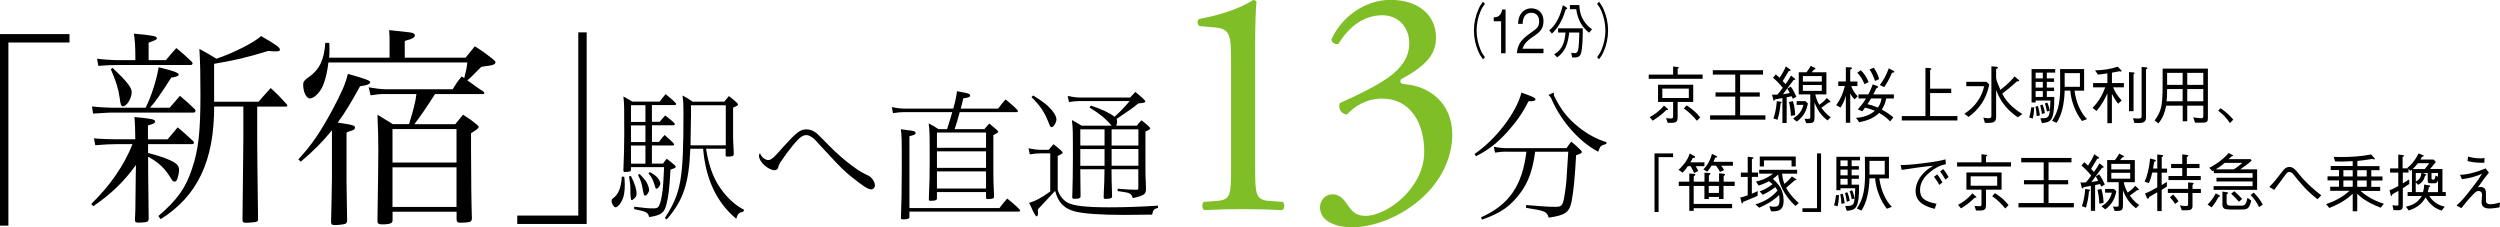 <?xml version="1.0" encoding="utf-8"?>
<!-- Generator: Adobe Illustrator 26.5.0, SVG Export Plug-In . SVG Version: 6.00 Build 0)  -->
<svg version="1.1" id="_レイヤー_2" xmlns="http://www.w3.org/2000/svg" xmlns:xlink="http://www.w3.org/1999/xlink" x="0px"
	 y="0px" width="375.29px" height="34.12px" viewBox="0 0 375.29 34.12" enable-background="new 0 0 375.29 34.12"
	 xml:space="preserve">
<g id="_1">
	<g>
		<g>
			<path d="M0,5.12h10.43v1.26H1.26v27.49H0V5.12z"/>
			<path d="M20.31,20.92c-0.03-1.64-0.03-2.24-0.13-3.35c2.5,0.22,3.1,0.35,3.1,0.66c0,0.25-0.19,0.35-1.07,0.6v2.09h2.94
				c0.7-0.85,0.82-0.98,1.52-1.8c1.07,0.88,1.23,1.04,2.31,2.05c0.09,0.13,0.13,0.19,0.13,0.25c0,0.13-0.13,0.22-0.28,0.22h-6.6
				v1.33c1.3,0.32,2.56,0.73,3.35,1.11c0.98,0.44,1.3,0.82,1.3,1.45c0,0.19-0.03,0.54-0.13,0.85c-0.13,0.63-0.28,0.88-0.57,0.88
				c-0.19,0-0.25-0.06-0.57-0.57c-0.89-1.45-1.83-2.34-3.38-3.16c0,1.74,0.03,3.79,0.09,9.32c-0.03,0.35-0.13,0.44-0.51,0.51
				c-0.22,0.03-0.79,0.06-1.04,0.06c-0.38,0-0.51-0.09-0.51-0.38l0.06-1.61l0.06-5.21l0.03-1.45c-1.77,2.46-3.76,4.39-6.42,6.19
				l-0.29-0.35c2.81-2.72,4.93-5.78,6.19-8.97h-2.37c-0.85,0-1.61,0.03-3.22,0.16l-0.19-1.04l0.63,0.06l1.23,0.06l1.52,0.03h2.81
				L20.31,20.92z M25.46,16.18c0.76-0.85,0.85-0.98,1.55-1.8c1.11,0.95,1.26,1.07,2.28,2.05c0.03,0.09,0.06,0.16,0.06,0.22
				c0,0.13-0.13,0.25-0.25,0.25H16.81c-0.25,0-0.92,0.03-1.8,0.09l-1.04,0.06l-0.16-1.07c1.17,0.13,2.37,0.19,3.03,0.19h5.02
				c0.82-1.61,1.61-4.04,1.96-6.07c2.28,0.54,3,0.82,3,1.11c0,0.19-0.29,0.32-1.11,0.44c-1.55,2.43-2.5,3.79-3.19,4.52h2.94V16.18z
				 M24.89,9.04c0.73-0.88,0.85-1.01,1.58-1.83c1.07,0.88,1.23,1.04,2.31,2.05c0.09,0.1,0.13,0.19,0.13,0.25
				c0,0.13-0.13,0.25-0.28,0.25H17.79c-1.17,0-1.77,0.03-3.03,0.13l-0.19-1.08c0.92,0.13,2.4,0.22,3.22,0.22h2.53V8.65
				c0-1.52-0.06-2.62-0.22-3.6c2.75,0.25,3.44,0.38,3.44,0.66c0,0.22-0.09,0.28-1.23,0.7v2.62h2.59L24.89,9.04z M16.89,10.18
				c2.15,2.02,2.88,2.97,2.88,3.63c0,0.95-0.73,2.15-1.33,2.15c-0.25,0-0.35-0.25-0.47-1.23c-0.19-1.39-0.54-2.5-1.33-4.33
				C16.64,10.4,16.89,10.18,16.89,10.18z M32.15,15.99c0,8.18-2.5,13.43-8.03,16.91l-0.35-0.47c2.81-2.4,4.11-4.2,5.06-7.11
				c0.98-2.88,1.26-5.56,1.26-11.22c0-2.65-0.03-4.64-0.16-6.76c1.26,0.69,1.45,0.79,2.56,1.48c2.59-0.88,5.78-2.5,6.7-3.41
				c2.31,1.33,2.84,1.71,2.84,2.08c0,0.13-0.22,0.22-0.51,0.22h-0.41l-0.85-0.06c-3.19,0.98-5.09,1.42-8.12,1.93v5.69h6.67
				c0.6-0.7,1.2-1.36,1.83-2.05c1.11,1.01,1.26,1.2,2.4,2.43c0.06,0.09,0.09,0.13,0.09,0.19c0,0.09-0.06,0.16-0.19,0.16h-4.33v4.93
				c0,1.11,0.03,5.12,0.13,12.04c-0.03,0.28-0.13,0.35-0.79,0.41c-0.25,0.03-0.85,0.06-1.04,0.06c-0.35,0-0.44-0.06-0.51-0.32
				c0.09-7.87,0.13-11.95,0.13-12.2v-4.93h-4.39H32.15z"/>
			<path d="M49.85,19.53c-1.45,1.8-2.91,3.25-4.71,4.74l-0.35-0.35c1.96-2.12,3.22-3.95,5.06-7.33c1.52-2.84,2.05-4.14,2.37-5.5
				c2.72,0.76,3.35,1.01,3.35,1.26c0,0.19-0.32,0.38-0.79,0.47l-0.73,0.13c-1.36,2.47-2.28,4.01-3.35,5.44
				c0.51,0.09,0.66,0.13,0.95,0.16c1.42,0.22,1.64,0.32,1.64,0.63c0,0.22-0.16,0.35-0.76,0.51c-0.22,0.06-0.38,0.13-0.51,0.22v7.43
				c0.03,1.52,0.03,2.81,0.06,3.92l0.03,1.86c-0.03,0.35-0.13,0.47-0.51,0.54c-0.32,0.06-0.88,0.13-1.33,0.13
				c-0.41,0-0.54-0.09-0.57-0.41v-0.09c0.03-1.52,0.13-5.44,0.13-6.73v-7.02L49.85,19.53z M58.48,8.66V6.45c0-0.76,0-1.07-0.06-1.93
				c0.86,0.087,1.913,0.203,3.16,0.35c0.44,0.06,0.7,0.22,0.7,0.44c0,0.25-0.25,0.44-0.73,0.6c-0.28,0.06-0.54,0.16-0.79,0.25v2.5
				h9.13c0.6-0.76,0.7-0.88,1.39-1.71c1.3,0.82,1.49,0.98,2.72,1.93c0.25,0.22,0.38,0.35,0.38,0.47c0,0.25-0.35,0.44-0.88,0.5
				c-0.51,0.06-0.92,0.13-1.26,0.19l-0.76,0.76c-0.95,0.98-1.01,1.01-1.33,1.26l0.73,0.51c0.54,0.41,1.07,0.79,1.64,1.14
				c0.13,0.09,0.19,0.19,0.19,0.28c0,0.06-0.09,0.13-0.19,0.13h-7.21c-1.49,2.31-2.02,3.07-3.1,4.52h6.13l1.17-1.42
				c0.95,0.6,1.11,0.7,1.99,1.42c0.25,0.19,0.35,0.32,0.35,0.44c0,0.16-0.22,0.35-1.14,0.92v2.43c0,3.63,0.06,8.72,0.13,10.37
				c-0.03,0.35-0.13,0.47-0.44,0.54c-0.29,0.06-0.79,0.09-1.26,0.09c-0.44,0-0.57-0.09-0.6-0.5v-1.14h-9.61v1.26
				c0,0.44-0.28,0.57-1.2,0.63h-0.44c-0.44,0-0.63-0.13-0.63-0.47c0.09-6.32,0.13-8.75,0.13-10.62c0-1.99-0.03-2.65-0.13-5.37
				l2.31,1.42h2.43c0.66-2.15,0.98-3.38,1.11-4.52h-4.8c-0.6,0-1.07,0.03-2.08,0.19l-0.29-1.2c0.92,0.16,1.9,0.29,2.53,0.29h10.08
				c0.57-0.92,0.66-1.08,1.36-1.93l0.38,0.25c0.35-1.36,0.35-1.45,0.47-2.34H49.3c-0.16,1.36-0.38,2.28-0.73,3.25
				c-0.41,1.14-1.39,2.15-2.05,2.15c-0.54,0-1.01-0.98-1.01-2.08c0-0.44,0.22-0.7,0.82-1.11c1.61-1.11,2.34-2.62,2.5-5.15h0.6
				c0.03,0.54,0.03,0.79,0.03,1.11c0,0.38,0,0.6-0.06,1.11h9.1L58.48,8.66z M68.53,19.37h-9.61v5.03h9.61V19.37z M58.92,25.12v5.94
				h9.61v-5.94H58.92z"/>
			<path d="M88.08,33.62H77.65v-1.26h9.16V4.86h1.26v28.76H88.08z"/>
			<path d="M93.71,26.53c0.06,0.53,0.08,0.78,0.08,1.18c0,1.01-0.11,1.73-0.36,2.27c-0.25,0.61-0.74,1.14-1.03,1.14
				c-0.25,0-0.59-0.55-0.59-0.93c0-0.21,0.06-0.34,0.29-0.48c0.76-0.57,1.16-1.62,1.24-3.2l0.36,0.02H93.71z M99.52,24.57
				c0.25-0.36,0.36-0.5,0.57-0.74c0.36,0.27,0.63,0.48,1.07,0.86c0.25,0.23,0.27,0.25,0.27,0.36s-0.11,0.19-0.44,0.29
				c-0.13,0.04-0.23,0.08-0.34,0.13c-0.17,2.97-0.29,3.94-0.61,5.22s-0.8,1.62-2.59,1.9c-0.19-0.72-0.38-0.82-2.25-1.2v-0.36
				c1.62,0.21,2.17,0.25,2.95,0.25c0.44,0,0.65-0.11,0.78-0.38c0.25-0.51,0.42-1.35,0.55-2.42c0.08-0.86,0.11-1.12,0.21-3.39h-4.97
				v0.38c0,0.15-0.06,0.23-0.17,0.27c-0.15,0.04-0.53,0.08-0.76,0.08c-0.15,0-0.21-0.08-0.21-0.25c0-0.11,0-0.27,0.02-0.59
				c0.06-1.52,0.11-3.05,0.11-4.93c0-4.27,0-4.36-0.13-5.56c0.44,0.23,0.8,0.42,1.33,0.76h4.13c0.17-0.25,0.38-0.55,0.88-1.12
				c1.12,0.91,1.58,1.35,1.58,1.47c0,0.08-0.08,0.17-0.19,0.17h-3.45v2.51h1.18c0.29-0.38,0.53-0.65,0.82-0.95l0.74,0.59l0.34,0.29
				c0.27,0.23,0.36,0.34,0.36,0.42c0,0.11-0.08,0.17-0.19,0.17h-3.24v2.51h1.05c0.17-0.25,0.57-0.74,0.84-1.05
				c1.14,0.99,1.43,1.28,1.43,1.41c0,0.11-0.08,0.17-0.19,0.17h-3.14v2.72h1.66L99.52,24.57z M94.72,26.42
				c0.59,1.2,0.84,2,0.84,2.67c0,0.27-0.11,0.51-0.38,0.74c-0.15,0.13-0.27,0.21-0.36,0.21c-0.127,0-0.19-0.513-0.19-1.54v-0.25
				c0-0.44-0.08-1.07-0.21-1.77l0.29-0.06H94.72z M96.89,15.79h-2.17v2.51h2.17C96.89,18.3,96.89,15.79,96.89,15.79z M96.89,18.82
				h-2.17v2.51h2.17V18.82z M94.72,24.57h2.17v-2.72h-2.17V24.57z M96.03,26.13c0.38,0.4,0.76,0.82,0.91,1.03
				c0.27,0.4,0.5,1.01,0.5,1.35s-0.36,0.86-0.59,0.86c-0.15,0-0.23-0.15-0.34-0.82c-0.17-0.99-0.27-1.35-0.74-2.3l0.25-0.13
				L96.03,26.13z M97.57,25.84c0.42,0.23,0.74,0.44,0.97,0.67c0.32,0.29,0.59,0.78,0.59,1.05s-0.34,0.76-0.55,0.76
				c-0.13,0-0.17-0.04-0.27-0.4c-0.29-0.95-0.5-1.37-0.97-1.9l0.23-0.19V25.84z M105.99,22.34c0.4,2.42,0.95,3.96,1.83,5.43
				c1.07,1.68,2.46,3.03,3.9,3.73l-0.15,0.27c-0.7,0.19-0.8,0.29-1.05,1.07c-2.93-2.44-4.59-5.94-4.97-10.51h-1.92
				c-0.21,5.2-1.03,7.71-3.54,10.61l-0.29-0.21c2.44-3.75,2.8-5.77,2.8-15.79c0-1.29-0.02-1.71-0.15-2.61
				c0.53,0.27,1.12,0.63,1.52,0.93h4.76c0.44-0.55,0.55-0.67,0.69-0.84c0.97,0.76,1.37,1.12,1.37,1.26c0,0.13-0.06,0.17-0.74,0.48
				v4.19c0,0.67,0.02,1.2,0.08,2.13c0.02,0.38,0.02,0.57,0.02,0.65c0,0.29-0.21,0.38-0.99,0.38c-0.17,0-0.23-0.08-0.23-0.27v-0.91
				h-2.95L105.99,22.34z M103.72,17.71c0,0.65-0.02,2.08-0.06,4.11h5.29V15.8h-5.22v1.92L103.72,17.71z"/>
			<path d="M117.04,24.58c-0.13,0.19-0.19,0.34-0.21,0.51c-0.04,0.27-0.27,0.46-0.55,0.46c-0.95,0-2.34-1.26-2.34-2.13
				c0-0.21,0.02-0.27,0.15-0.44c0.17,0.57,0.76,1.05,1.26,1.05c0.25,0,0.53-0.17,0.97-0.59c0.23-0.23,0.27-0.27,1.28-1.41
				c1.98-2.19,2.53-2.61,3.47-2.61c0.4,0,0.84,0.13,1.22,0.38c0.36,0.23,0.42,0.29,1.47,1.35c2.15,2.29,4.76,4.38,6.21,5.03
				c0.44,0.19,0.57,0.27,0.74,0.42c0.38,0.34,0.63,0.84,0.63,1.22c0,0.34-0.25,0.61-0.55,0.61c-0.27,0-0.59-0.15-1.05-0.44
				c-0.69-0.46-2.13-1.58-2.74-2.13c-0.91-0.84-1.79-1.75-3.81-3.96c-0.8-0.88-0.91-1.01-1.2-1.22c-0.36-0.27-0.65-0.4-0.95-0.4
				c-0.55,0-1.05,0.38-1.96,1.47c-0.82,1.01-1.14,1.45-1.9,2.57l-0.08,0.1l-0.08,0.15L117.04,24.58z"/>
			<path d="M147.79,19.37c0.23-0.27,0.44-0.53,0.72-0.82c1.2,0.97,1.33,1.1,1.33,1.24c0,0.08-0.1,0.17-0.4,0.32
				c-0.11,0.06-0.21,0.13-0.32,0.17v5.73c0,0.97,0.02,1.54,0.08,2.82c0.02,0.44,0.02,0.59,0.02,0.67c0,0.29-0.19,0.38-0.99,0.38
				c-0.15,0-0.21-0.06-0.21-0.27v-0.78h-7.37v0.93c0,0.29-0.21,0.38-0.99,0.38c-0.17,0-0.23-0.06-0.23-0.27c0-0.08,0-0.25,0.02-0.57
				c0.08-1.68,0.11-3.03,0.11-4.99c0-4.4,0-4.51-0.15-5.79c0.55,0.29,0.86,0.46,1.47,0.86h1.29c0.23-0.69,0.67-2.13,0.78-2.55h-7.22
				c-0.44,0-0.99,0.04-1.68,0.15l-0.17-0.91c0.69,0.15,1.33,0.23,1.85,0.23h7.37c0.34-1.18,0.53-2.15,0.55-2.61
				c0.8,0.13,1.56,0.29,1.79,0.4c0.15,0.06,0.19,0.11,0.19,0.21c0,0.27-0.15,0.34-1.03,0.46c-0.11,0.48-0.23,1.07-0.38,1.54h5.62
				c0.29-0.42,0.74-0.97,1.12-1.37c1.09,0.88,1.85,1.6,1.85,1.73c0,0.08-0.08,0.17-0.19,0.17h-8.55c-0.34,1.22-0.48,1.75-0.76,2.55
				h4.49L147.79,19.37z M136.52,32.53c0,0.32-0.23,0.4-1.03,0.4c-0.19,0-0.25-0.08-0.25-0.29V32.6c0-0.08,0-0.25,0.02-0.46
				c0.06-1.43,0.11-3.81,0.11-6.51c0-5.16,0-5.22-0.15-6.23c0.32,0.04,0.63,0.08,0.99,0.13c0.95,0.11,1.24,0.19,1.24,0.42
				s-0.13,0.29-0.93,0.5v10.78h13.52c0.25-0.36,0.72-0.93,1.16-1.43c1.16,0.93,1.94,1.66,1.94,1.81c0,0.08-0.08,0.15-0.17,0.15
				h-16.45v0.78L136.52,32.53z M148.02,22.19v-2.3h-7.37v2.3H148.02z M148.02,25.2v-2.48h-7.37v2.48H148.02z M148.02,28.3v-2.57
				h-7.37v2.57H148.02z"/>
			<path d="M158.29,28.75l-0.11,0.13c-1.43,1.52-1.47,1.56-2.38,2.55c0.02,0.29,0.02,0.42,0.02,0.55c0,0.32-0.08,0.5-0.21,0.5
				c-0.11,0-0.38-0.42-0.67-1.07c-0.08-0.21-0.19-0.42-0.29-0.63c-0.11-0.21-0.06-0.11-0.17-0.32c1.07-0.34,1.62-0.63,3.18-1.71
				v-5.73h-1.41c-0.48,0-0.99,0.04-1.66,0.15l-0.19-0.91c0.72,0.15,1.3,0.23,1.85,0.23h1.18c0.23-0.29,0.5-0.61,0.72-0.84
				c0.97,0.76,1.37,1.12,1.37,1.26c0,0.08-0.11,0.19-0.42,0.34l-0.32,0.17v5.08c0.25,0.82,0.78,1.52,1.45,1.9
				c0.91,0.5,2.74,0.72,6.25,0.72c2.42,0,4.72-0.08,7.35-0.25v0.34c-0.61,0.15-0.7,0.25-0.88,1.01c-2.74,0.04-3.33,0.04-4.25,0.04
				c-3.5,0-6.11-0.19-7.37-0.53c-1.6-0.42-2.51-1.37-2.93-3.07l-0.1,0.11L158.29,28.75z M155.09,14.33c0.99,0.61,1.66,1.1,2.15,1.52
				c0.84,0.78,1.35,1.56,1.35,2.08c0,0.46-0.44,1.16-0.72,1.16c-0.08,0-0.17-0.04-0.23-0.13c-0.027-0.04-0.11-0.243-0.25-0.61
				c-0.61-1.54-1.26-2.51-2.55-3.77L155.09,14.33z M162.17,25.41v0.29c0,1.05,0.02,2.59,0.04,3.66v0.08c0,0.32-0.19,0.4-0.93,0.4
				c-0.25,0-0.32-0.06-0.32-0.25v-0.06c0-0.08,0-0.27,0.02-0.53c0.04-1.16,0.08-3.2,0.08-5.1c0-4.49,0-4.61-0.15-5.88
				c0.48,0.25,1.03,0.57,1.45,0.84h4.51c-0.88-1.05-1.77-1.77-3.31-2.72l0.19-0.29c1.62,0.53,2.88,1.12,3.56,1.68
				c0.63-0.55,1.54-1.47,2.27-2.36h-7.45c-0.48,0-0.99,0.04-1.66,0.15l-0.19-0.91c0.72,0.15,1.31,0.23,1.85,0.23h7.52
				c0.38-0.42,0.55-0.61,0.78-0.84c0.99,0.8,1.5,1.28,1.5,1.41c0,0.19-0.15,0.23-1.07,0.32c-0.84,0.7-0.86,0.72-3.24,2.32
				c0.06,0.15,0.08,0.23,0.08,0.38c0,0.19-0.04,0.42-0.13,0.63h3.09c0.23-0.32,0.46-0.57,0.7-0.8c0.86,0.67,1.31,1.07,1.31,1.22
				c0,0.08-0.11,0.17-0.4,0.32l-0.32,0.15v5.54c0,0.84,0,1.24,0.06,2.17c0.02,0.51,0.02,0.74,0.02,0.93c0,0.76-0.29,0.97-1.98,1.35
				c-0.21-0.67-0.4-0.8-1.66-0.97l-0.61-0.08v-0.36c1.39,0.11,2.06,0.15,2.72,0.15c0.34,0,0.38-0.02,0.38-0.23v-2.84h-4.02v0.29
				c0,0.8,0.02,2.02,0.08,3.66v0.13c0,0.27-0.23,0.36-1.03,0.36c-0.17,0-0.23-0.06-0.23-0.25c0-0.17,0-0.36,0.02-0.74
				c0.06-1.07,0.1-2.15,0.1-3.16v-0.29h-3.64L162.17,25.41z M165.81,19.41h-3.64v2.44h3.64V19.41z M165.81,22.38h-3.64v2.51h3.64
				V22.38z M170.89,21.85v-2.44h-4.02v2.44H170.89z M170.89,24.88v-2.51h-4.02v2.51H170.89z"/>
			<path fill="#7FBE26" d="M184.79,8.73c0-3.33-0.15-4.41-2.35-4.61l-2.35-0.2c-0.39-0.2-0.44-0.88-0.05-1.08
				c4.12-0.74,6.81-2.01,8.09-2.84c0.2,0,0.39,0.1,0.49,0.25c-0.1,0.88-0.2,3.33-0.2,6.13V25.4c0,3.78,0.1,4.61,2.11,4.76l2.06,0.15
				c0.29,0.29,0.25,1.08-0.1,1.23c-1.91-0.1-4.12-0.15-5.83-0.15s-3.97,0.05-5.88,0.15c-0.34-0.15-0.39-0.93-0.1-1.23l2.01-0.15
				c2.06-0.15,2.11-0.98,2.11-4.76V8.73H184.79z"/>
			<path fill="#7FBE26" d="M198.16,31.08c0-0.98,0.74-1.91,1.91-1.91s1.81,0.98,2.35,1.76c0.64,0.93,1.23,1.47,2.6,1.47
				c3.19,0,8.78-4.17,8.78-9.61c0-4.31-2.06-7.99-6.32-7.99c-2.4,0-4.17,1.18-5.29,2.4c-0.78-0.1-1.37-0.78-1.08-1.72
				c1.86-0.83,5.88-2.65,7.84-4.26c1.08-0.88,2.6-2.35,2.6-4.71c0-2.6-1.81-4.22-4.02-4.22c-2.89,0-5.1,1.81-6.62,4.31
				c-0.49,0.1-1.03-0.2-1.03-0.69c1.52-3.43,5.1-5.93,8.87-5.93c4.02,0,6.81,2.16,6.81,5.64c0,2.01-0.78,3.92-5.25,6.28
				c-0.25,0.49,0,0.69,0.59,0.74c3.73,0.29,7.11,2.89,7.11,7.55c0,3.53-1.72,7.06-4.76,9.71c-3.63,3.19-7.84,4.22-10.25,4.22
				c-2.21,0-4.85-0.74-4.85-3.04L198.16,31.08z"/>
			<path d="M221.34,23.12c3.2-2.17,6.3-6.21,7.05-9.22c0.32,0.13,0.65,0.25,0.99,0.36c0.74,0.27,1.12,0.48,1.12,0.61
				c0,0.11-0.08,0.21-0.21,0.27c-0.13,0.04-0.25,0.06-0.84,0.06c-0.86,1.73-1.75,3.01-3.22,4.65c-1.54,1.68-2.74,2.61-4.65,3.6
				l-0.23-0.34L221.34,23.12z M226.14,22.76c-0.48,0-1.05,0.04-1.71,0.15l-0.19-0.88c0.76,0.15,1.37,0.21,1.89,0.21h9.03
				c0.25-0.38,0.46-0.65,0.72-0.97c0.55,0.46,0.8,0.65,1.26,1.12c0.29,0.29,0.32,0.32,0.32,0.44s-0.13,0.21-0.48,0.34l-0.38,0.13
				c-0.21,3.71-0.38,5.29-0.67,6.89c-0.32,1.68-0.95,2.13-3.45,2.48c-0.25-0.91-0.55-1.03-3.39-1.47v-0.42
				c2.8,0.23,3.43,0.27,4.44,0.27s1.12-0.25,1.41-2.25c0.17-1.09,0.21-1.43,0.48-6.02h-4.97c-0.36,2.7-0.97,4.44-2.13,6.06
				c-1.52,2.08-2.99,3.14-5.85,4.13l-0.15-0.34c4.23-1.89,6.19-4.76,6.82-9.85h-3.01L226.14,22.76z M233.24,13.89
				c0.02,0.34,0.04,0.51,0.11,0.61c1.03,2.04,1.92,3.18,3.56,4.53c1.35,1.1,2.8,1.87,4.27,2.32l-0.08,0.27
				c-0.8,0.21-0.91,0.32-1.18,1.16c-2.82-1.45-5.66-4.67-7.05-8c-0.08-0.17-0.15-0.27-0.42-0.53l0.8-0.36L233.24,13.89z"/>
		</g>
		<g>
			<path d="M247.5,11.84V11.2h3.66V9.98l0.73,0.09c0.07,0.02,0.15,0.06,0.15,0.1c0,0.06-0.07,0.08-0.2,0.14v0.88h3.75v0.64h-8.09
				V11.84z M250.31,16.5c-0.06,0-0.12,0-0.16,0c-0.58,0.59-1.18,1.08-2.06,1.61l-0.44-0.53c0.65-0.36,1.42-0.85,2.14-1.73l0.51,0.44
				c0.09,0.08,0.1,0.12,0.1,0.15c0,0.08-0.07,0.08-0.1,0.08L250.31,16.5z M251.84,15.3v2.25c0,0.9-0.28,0.9-1.49,0.89l-0.24-0.7
				c0.11,0,0.62,0.05,0.72,0.05c0.21,0,0.33-0.05,0.33-0.27V15.3h-2.26v-2.58h5.28v2.58C254.18,15.3,251.84,15.3,251.84,15.3z
				 M253.52,13.3h-3.98v1.41h3.98V13.3z M254.74,18.13c-0.53-0.63-1.18-1.31-1.97-1.85l0.41-0.46c0.92,0.58,1.5,1.11,2.05,1.8
				L254.74,18.13z"/>
			<path d="M256.71,17.96v-0.65h3.78V14.5h-2.96v-0.63h2.96V11.2h-3.37v-0.66h7.54v0.66h-3.44v2.67h2.95v0.63h-2.95v2.81h3.8v0.65
				H256.71z"/>
			<path d="M266.59,11.18c0.19,0.15,0.29,0.24,0.56,0.5c0.35-0.55,0.69-1.1,0.93-1.71l0.65,0.45c0.08,0.06,0.08,0.1,0.08,0.13
				c0,0.07-0.07,0.09-0.29,0.11c-0.43,0.69-0.74,1.21-0.91,1.51c0.03,0.03,0.29,0.31,0.43,0.46c0.33-0.45,0.58-0.84,0.83-1.29
				l0.57,0.46c0,0,0.07,0.07,0.07,0.11c0,0.09-0.13,0.08-0.25,0.08c-0.54,0.7-1.16,1.54-1.61,2.16c0.76-0.12,0.82-0.14,1.02-0.2
				c-0.11-0.23-0.19-0.36-0.36-0.64l0.51-0.32c0.38,0.54,0.61,0.97,0.85,1.53l-0.53,0.32c-0.03-0.06-0.11-0.26-0.18-0.39
				c-0.11,0.03-0.65,0.13-0.75,0.15v3.86h-0.64v-3.74c-0.53,0.11-0.81,0.15-1.06,0.18c-0.09,0.13-0.15,0.21-0.22,0.21
				c-0.06,0-0.07-0.06-0.08-0.12l-0.2-0.79c0.11,0.02,0.15,0.02,0.33,0.02s0.32,0,0.48-0.02c0.14-0.15,0.4-0.44,0.8-1.02
				c-0.5-0.64-1.06-1.17-1.46-1.51l0.41-0.5L266.59,11.18z M266.22,17.78c0.15-0.43,0.4-1.2,0.51-2.6l0.61,0.1
				c0,0,0.12,0.02,0.12,0.1c0,0.06-0.04,0.07-0.17,0.15c-0.08,1.01-0.24,1.7-0.46,2.45l-0.62-0.21L266.22,17.78z M269.15,15.18
				c0.26,0.88,0.31,1.56,0.33,2.1l-0.63,0.12c-0.02-0.32-0.08-1.32-0.29-2.08L269.15,15.18L269.15,15.18z M271.03,15.18l0.36,0.35
				c-0.15,0.83-0.5,1.89-1.66,2.72l-0.56-0.46c0.64-0.43,1.23-0.84,1.56-2.05h-1.02v-0.56H271.03z M272.51,14.18
				c0.14,0.62,0.28,1.01,0.59,1.55c0.52-0.36,0.8-0.62,1.14-1.02l0.47,0.45c0,0,0.07,0.07,0.07,0.12c0,0.08-0.06,0.09-0.25,0.09
				c-0.31,0.22-0.79,0.6-1.11,0.81c0.67,0.93,1.15,1.24,1.41,1.41l-0.49,0.49c-0.5-0.4-1.38-1.11-1.95-2.7v2.04
				c0,1-0.08,1.08-1.24,1.07l-0.26-0.66c0.34,0.02,0.37,0.02,0.5,0.02c0.34,0,0.36-0.09,0.36-0.31v-3.37h-1.73v-3.32h1.17
				c0.36-0.47,0.54-0.8,0.63-0.97l0.63,0.32c0,0,0.09,0.06,0.09,0.11c0,0.08-0.1,0.1-0.24,0.14c-0.09,0.11-0.27,0.31-0.35,0.4h2.22
				v3.32h-1.64L272.51,14.18z M273.48,11.42h-2.84v0.83h2.84V11.42z M273.48,12.76h-2.84v0.88h2.84V12.76z"/>
			<path d="M278.41,14.91c-0.31-0.3-0.48-0.53-0.66-0.9v4.41h-0.66v-4.09c-0.18,0.69-0.39,1.18-0.8,1.82l-0.64-0.37
				c0.61-0.84,1-1.69,1.29-2.87h-0.99v-0.68h1.14v-2.14l0.66,0.02c0.12,0,0.27,0.04,0.27,0.13c0,0.07-0.09,0.12-0.27,0.22v1.78h1.08
				v0.68h-0.93c0.21,0.57,0.46,1.04,0.97,1.53L278.41,14.91L278.41,14.91z M283.16,14.79c-0.17,0.75-0.38,1.2-0.67,1.66
				c0.66,0.35,1.18,0.71,1.74,1.17l-0.49,0.61c-0.27-0.28-0.77-0.79-1.65-1.28c-0.75,0.78-1.89,1.19-2.98,1.4l-0.49-0.66
				c0.46-0.03,1.78-0.12,2.83-1.06c-0.55-0.23-0.89-0.34-1.48-0.47c-0.17,0.23-0.22,0.32-0.4,0.55l-0.68-0.29
				c0.37-0.41,0.75-0.85,1.23-1.64h-1.13v-0.61h1.48c0.34-0.65,0.52-1.13,0.66-1.51l0.61,0.23c0.08,0.04,0.21,0.08,0.21,0.17
				c0,0.08-0.1,0.12-0.28,0.2c-0.1,0.21-0.3,0.64-0.46,0.91h3.09v0.61h-1.13L283.16,14.79z M279.89,12.63
				c-0.35-0.79-0.59-1.21-1.09-1.71l0.54-0.38c0.47,0.48,0.79,0.89,1.17,1.78l-0.62,0.32L279.89,12.63z M280.87,14.79
				c-0.13,0.22-0.35,0.59-0.53,0.85c0.3,0.07,0.81,0.19,1.55,0.51c0.16-0.21,0.47-0.66,0.56-1.37h-1.58V14.79z M281.48,12.16
				c-0.29-0.81-0.52-1.27-0.83-1.73l0.64-0.27c0.44,0.67,0.64,1.13,0.8,1.71L281.48,12.16L281.48,12.16z M284.01,10.95
				c-0.39,0.93-0.78,1.56-1.16,2.13l-0.66-0.32c0.5-0.64,0.91-1.33,1.35-2.51l0.68,0.38c0.06,0.03,0.14,0.08,0.14,0.14
				c0,0.1-0.12,0.13-0.35,0.17V10.95z"/>
			<path d="M285.49,18.08v-0.66h3.55v-7.24l0.69,0.05c0.07,0,0.19,0.03,0.19,0.11s-0.07,0.11-0.18,0.17v2.8h3.17v0.66h-3.17v3.45
				h4.1v0.66H285.49z"/>
			<path d="M294.88,17.08c1.62-1.02,2.65-2.56,2.97-4.14h-2.68v-0.66h3.02l0.43,0.39c-0.11,0.53-0.35,1.63-1.09,2.79
				c-0.53,0.81-1.22,1.52-2.01,2.09L294.88,17.08L294.88,17.08z M299.77,10.05c0.12,0,0.15,0.05,0.15,0.1
				c0,0.09-0.07,0.13-0.27,0.22v1.35c0,0.17,0.22,0.79,0.31,0.98c0.15,0.38,0.23,0.58,0.33,0.78c0.35-0.26,1.22-0.92,2.14-2
				l0.61,0.52c0,0,0.07,0.07,0.07,0.11c0,0.09-0.14,0.1-0.36,0.12c-0.84,0.78-1.6,1.39-2.18,1.82c0.78,1.65,2.38,2.67,3.02,3.07
				l-0.68,0.49c-1.45-0.99-2.53-2.17-3.26-4.09v4.06c0,0.77-0.48,0.86-1.06,0.86h-0.62l-0.24-0.78c0.35,0.06,0.6,0.09,0.8,0.09
				c0.31,0,0.41-0.12,0.41-0.35V9.95l0.82,0.07L299.77,10.05z"/>
			<path d="M305.15,17.8l-0.54-0.16c0.18-0.56,0.25-0.97,0.31-1.53h0.44C305.36,16.34,305.33,17.07,305.15,17.8z M307.26,10.91v0.86
				h1.09v0.52h-1.09v0.86h1.09v0.52h-1.09v0.88h1.12c0.02,3.65-0.5,3.78-1.85,3.93l-0.24-0.73c1.33,0,1.42,0,1.51-2.66h-2.22v0.29
				h-0.61v-5.01h3.55v0.53h-1.26V10.91z M305.73,17.43c-0.03-0.56-0.07-0.94-0.17-1.43l0.37-0.09c0.16,0.55,0.23,0.95,0.29,1.42
				l-0.5,0.1H305.73z M306.66,10.91h-1.08v0.86h1.08V10.91z M306.66,12.29h-1.08v0.86h1.08V12.29z M306.66,13.67h-1.08v0.88h1.08
				V13.67z M306.53,17.11c-0.08-0.61-0.17-0.98-0.27-1.29l0.34-0.14c0.17,0.36,0.28,0.71,0.37,1.29l-0.43,0.14H306.53z
				 M307.69,16.63l-0.41,0.11c-0.15-0.78-0.25-1.05-0.32-1.2l0.36-0.16c0.2,0.41,0.3,0.77,0.37,1.24L307.69,16.63z M312.55,18.16
				c-0.93-1.12-1.67-3.02-1.76-4.56h-0.85c-0.04,1.81-0.41,3.69-1.22,4.84l-0.68-0.32c1.1-1.51,1.23-3.38,1.23-5.21
				c0-0.72,0-1.7-0.02-2.54h3.61v3.24h-1.44c0.22,1.75,0.95,3.37,1.88,4.27l-0.76,0.29L312.55,18.16z M312.23,10.98h-2.29v2.05h2.29
				V10.98z"/>
			<path d="M317.21,13.11c0.26,0.61,0.57,1.19,1.29,1.97l-0.54,0.49c-0.46-0.61-0.69-1.02-0.93-1.47v4.39h-0.68v-4.48
				c-0.4,0.9-0.84,1.72-1.63,2.66l-0.59-0.47c1.03-1.09,1.54-2.09,1.9-3.09h-1.82v-0.64h2.14v-1.46c-0.53,0.09-0.89,0.14-1.41,0.19
				l-0.44-0.63c1.4-0.06,2.32-0.2,3.41-0.56l0.5,0.52c0,0,0.08,0.09,0.08,0.13c0,0.05-0.05,0.08-0.1,0.08
				c-0.08,0-0.21-0.03-0.25-0.04c-0.17,0.04-0.38,0.08-1.1,0.21v1.56h1.79v0.64h-1.61H317.21z M320.28,11.13v5.56h-0.68v-5.87
				l0.64,0.05c0.08,0,0.19,0.02,0.19,0.09s-0.06,0.11-0.14,0.18L320.28,11.13z M322.15,10.41v7.24c0,0.68-0.46,0.82-1.08,0.82
				c-0.14,0-0.21,0-0.67-0.02l-0.2-0.7c0.21,0.02,0.59,0.05,0.8,0.05c0.49,0,0.49-0.17,0.49-0.53v-7.22l0.69,0.06
				c0.19,0.02,0.19,0.1,0.19,0.11c0,0.06-0.09,0.11-0.22,0.2L322.15,10.41z"/>
			<path d="M330.67,18.41h-1.16l-0.27-0.8c0.23,0.05,0.85,0.14,1.19,0.14c0.3,0,0.32-0.16,0.32-0.36v-1.53h-2.41v2.34h-0.68v-2.34
				h-2.48c-0.21,1.04-0.47,1.8-1.17,2.67l-0.56-0.46c0.9-1.16,1.05-2.2,1.12-3.02c0.08-0.89,0.08-1.75,0.08-4.75h6.79v7.43
				c0,0.5-0.13,0.68-0.76,0.68H330.67z M327.65,13.37h-2.33c0,0.94-0.03,1.35-0.09,1.83h2.42L327.65,13.37L327.65,13.37z
				 M327.65,10.94h-2.33v1.8h2.33V10.94z M330.75,10.94h-2.41v1.8h2.41V10.94z M330.75,13.37h-2.41v1.83h2.41V13.37z"/>
			<path d="M333.35,16.25c0.94,0.63,1.49,1.23,1.9,1.7l-0.49,0.53c-0.59-0.84-0.98-1.26-1.78-1.87l0.37-0.37V16.25z"/>
			<path d="M248.98,23.59v8.23h-0.61v-8.79h2.79v0.56C251.16,23.59,248.98,23.59,248.98,23.59z"/>
			<path d="M254.54,24.94c0.22,0.36,0.27,0.43,0.39,0.73l-0.61,0.3c-0.21-0.44-0.32-0.68-0.54-1.03h-0.41
				c-0.21,0.33-0.43,0.63-0.78,0.98l-0.61-0.42c1.13-1.08,1.49-1.86,1.67-2.46l0.66,0.37c0.06,0.03,0.16,0.09,0.16,0.17
				c0,0.12-0.16,0.13-0.36,0.14c-0.15,0.31-0.19,0.38-0.36,0.65h2.11v0.58h-1.34L254.54,24.94z M258.73,27.91v1.96h-0.68v-0.31
				h-1.53v0.31h-0.66v-1.96h-1.61v2.7h5.77v0.64h-5.77v0.41h-0.66v-3.75h-1.58v-0.64h1.58v-1.22l0.65,0.04
				c0.22,0,0.26,0.1,0.26,0.15c0,0.08-0.16,0.17-0.24,0.22v0.81h1.61v-1.34l0.73,0.04c0.11,0,0.17,0.07,0.17,0.12
				s-0.06,0.09-0.1,0.14c-0.04,0.03-0.07,0.06-0.14,0.11v0.93h1.53v-1.26l0.74,0.08c0.08,0,0.16,0.06,0.16,0.11
				c0,0.07-0.02,0.08-0.21,0.25v0.82h1.66v0.64h-1.66L258.73,27.91z M258.36,24.87c0.2,0.22,0.27,0.34,0.46,0.67l-0.63,0.27
				c-0.09-0.19-0.28-0.56-0.61-0.95h-0.66c-0.09,0.17-0.27,0.5-0.64,0.9l-0.58-0.32c0.23-0.25,0.5-0.53,0.8-1.09
				c0.3-0.55,0.4-0.94,0.49-1.24l0.65,0.29c0.09,0.05,0.14,0.11,0.14,0.17c0,0.1-0.18,0.08-0.29,0.08
				c-0.06,0.15-0.15,0.37-0.27,0.64h2.92v0.59h-1.78V24.87z M258.04,27.91h-1.53v1.05h1.53V27.91z"/>
			<path d="M262.98,26.56v2.52c0.44-0.19,0.66-0.29,0.89-0.39l-0.03,0.71c-0.74,0.33-0.89,0.38-2.17,0.91
				c-0.02,0.09-0.06,0.24-0.14,0.24c-0.07,0-0.07-0.05-0.1-0.16l-0.19-0.77c0.24,0,0.51-0.08,1.12-0.31v-2.75h-1.03v-0.65h1.03
				v-2.38l0.65,0.07c0.15,0.02,0.2,0.02,0.2,0.09c0,0.09-0.09,0.14-0.22,0.21v2h0.92v0.65h-0.92L262.98,26.56z M269.52,30.92
				c-1.77-1.64-2.49-3.4-2.59-4.73c-0.15,0.15-0.36,0.36-0.79,0.65c0.75,0.72,1.61,1.54,1.61,3.26c0,1.63-0.95,1.63-1.89,1.63
				l-0.25-0.78c0.35,0.08,0.64,0.08,0.69,0.08c0.66,0,0.83-0.19,0.83-1.06c0-0.34-0.03-0.54-0.06-0.7
				c-0.75,0.78-1.85,1.42-2.99,1.92l-0.57-0.52c1.28-0.35,2.46-1.04,3.32-2.06c-0.11-0.22-0.24-0.4-0.33-0.51
				c-0.79,0.61-1.49,0.95-1.89,1.14l-0.46-0.51c0.36-0.13,1.09-0.4,1.94-1.08c-0.09-0.08-0.22-0.2-0.55-0.44
				c-0.69,0.37-1.22,0.55-1.54,0.65l-0.4-0.61c1.13-0.22,2.05-0.75,2.56-1.18h-2.08v-0.58h5.7v0.58h-2.25
				c0.02,0.32,0.08,0.88,0.33,1.54c0.53-0.43,0.82-0.74,1.13-1.12l0.59,0.37c0.07,0.05,0.1,0.07,0.1,0.11
				c0,0.07-0.03,0.08-0.25,0.09c-0.36,0.32-0.94,0.81-1.3,1.13c0.54,1.05,1.47,1.91,1.89,2.3l-0.5,0.42L269.52,30.92z M268.94,24.99
				v-0.91h-4.14v0.91h-0.63V23.5h5.4v1.49H268.94L268.94,24.99z"/>
			<path d="M272.76,31.26v-8.23h0.61v8.79h-2.79v-0.56H272.76L272.76,31.26z"/>
			<path d="M275.85,30.97l-0.54-0.16c0.18-0.56,0.25-0.97,0.31-1.53h0.44C276.06,29.51,276.03,30.24,275.85,30.97z M277.96,24.08
				v0.86h1.09v0.52h-1.09v0.86h1.09v0.52h-1.09v0.88h1.12c0.02,3.65-0.5,3.78-1.85,3.93l-0.24-0.73c1.33,0,1.42,0,1.51-2.66h-2.22
				v0.29h-0.61v-5.01h3.55v0.53h-1.26V24.08z M276.43,30.6c-0.03-0.56-0.07-0.94-0.17-1.43l0.37-0.09c0.16,0.55,0.23,0.95,0.29,1.42
				l-0.5,0.1H276.43z M277.36,24.08h-1.08v0.86h1.08V24.08z M277.36,25.46h-1.08v0.86h1.08V25.46z M277.36,26.84h-1.08v0.88h1.08
				V26.84z M277.23,30.28c-0.08-0.61-0.17-0.98-0.27-1.29l0.34-0.14c0.17,0.36,0.28,0.71,0.37,1.29l-0.43,0.14H277.23z M278.39,29.8
				l-0.41,0.11c-0.15-0.78-0.25-1.05-0.32-1.2l0.36-0.16c0.2,0.41,0.3,0.77,0.37,1.24L278.39,29.8z M283.25,31.33
				c-0.93-1.12-1.67-3.02-1.76-4.56h-0.85c-0.04,1.81-0.41,3.69-1.22,4.84l-0.68-0.32c1.1-1.51,1.23-3.38,1.23-5.21
				c0-0.72,0-1.7-0.02-2.54h3.61v3.24h-1.44c0.22,1.75,0.95,3.37,1.88,4.27l-0.76,0.29L283.25,31.33z M282.93,24.15h-2.29v2.05h2.29
				V24.15z"/>
			<path d="M285.3,24.77c0.81,0,1.49-0.02,3.52-0.28c2.09-0.27,2.57-0.39,3.23-0.57l0.06,0.73c-0.91,0.16-1.71,0.62-2.41,1.2
				c-0.57,0.47-1.47,1.38-1.47,2.64s0.69,1.75,2.47,2.1l-0.27,0.76c-0.86-0.22-2.87-0.71-2.87-2.66c0-1.26,0.72-2.24,1.32-2.82
				c0.43-0.43,0.78-0.66,1.31-0.99c-1.45,0.13-3.7,0.46-4.72,0.63l-0.15-0.73L285.3,24.77z M290.81,26.18
				c0.4,0.48,0.69,1.03,0.78,1.2l-0.47,0.38c-0.21-0.45-0.62-0.98-0.8-1.22l0.5-0.37L290.81,26.18z M291.71,25.38
				c0.34,0.41,0.64,0.89,0.8,1.2l-0.47,0.39c-0.22-0.41-0.59-0.96-0.8-1.23L291.71,25.38z"/>
			<path d="M293.79,25.01v-0.64h3.66v-1.22l0.73,0.09c0.07,0.02,0.15,0.06,0.15,0.1c0,0.06-0.07,0.08-0.2,0.14v0.88h3.75V25h-8.09
				V25.01z M296.6,29.67c-0.06,0-0.12,0-0.16,0c-0.58,0.59-1.18,1.08-2.06,1.61l-0.44-0.53c0.65-0.36,1.42-0.85,2.14-1.73l0.51,0.44
				c0.09,0.08,0.1,0.12,0.1,0.15c0,0.08-0.07,0.08-0.1,0.08L296.6,29.67z M298.13,28.47v2.25c0,0.9-0.28,0.9-1.49,0.89l-0.24-0.7
				c0.11,0,0.62,0.05,0.72,0.05c0.21,0,0.33-0.05,0.33-0.27v-2.22h-2.26v-2.58h5.28v2.58C300.47,28.47,298.13,28.47,298.13,28.47z
				 M299.81,26.47h-3.98v1.41h3.98V26.47z M301.03,31.3c-0.53-0.63-1.18-1.31-1.97-1.85l0.41-0.46c0.92,0.58,1.5,1.11,2.05,1.8
				L301.03,31.3z"/>
			<path d="M303.01,31.13v-0.65h3.78v-2.81h-2.96v-0.63h2.96v-2.67h-3.37v-0.66h7.54v0.66h-3.44v2.67h2.95v0.63h-2.95v2.81h3.8v0.65
				H303.01z"/>
			<path d="M312.89,24.36c0.19,0.15,0.29,0.24,0.56,0.5c0.35-0.55,0.69-1.1,0.93-1.71l0.65,0.45c0.08,0.06,0.08,0.1,0.08,0.13
				c0,0.07-0.07,0.09-0.29,0.11c-0.43,0.69-0.74,1.21-0.91,1.51c0.03,0.03,0.29,0.31,0.43,0.46c0.33-0.45,0.58-0.84,0.83-1.29
				l0.57,0.46c0,0,0.07,0.07,0.07,0.11c0,0.09-0.13,0.08-0.25,0.08c-0.54,0.7-1.16,1.54-1.61,2.16c0.76-0.12,0.82-0.14,1.02-0.2
				c-0.11-0.23-0.19-0.36-0.36-0.64l0.51-0.32c0.38,0.54,0.61,0.97,0.85,1.53l-0.53,0.32c-0.03-0.06-0.11-0.26-0.18-0.39
				c-0.11,0.03-0.65,0.13-0.75,0.15v3.86h-0.64V27.9c-0.53,0.11-0.81,0.15-1.06,0.18c-0.09,0.13-0.15,0.21-0.22,0.21
				c-0.06,0-0.07-0.06-0.08-0.12l-0.2-0.79c0.11,0.02,0.15,0.02,0.33,0.02s0.32,0,0.48-0.02c0.14-0.15,0.4-0.44,0.8-1.02
				c-0.5-0.64-1.06-1.17-1.46-1.51l0.41-0.5L312.89,24.36z M312.52,30.96c0.15-0.43,0.4-1.2,0.51-2.6l0.61,0.1
				c0,0,0.12,0.02,0.12,0.1c0,0.06-0.04,0.07-0.17,0.15c-0.08,1.01-0.24,1.7-0.46,2.45l-0.62-0.21L312.52,30.96z M315.45,28.36
				c0.26,0.88,0.31,1.56,0.33,2.1l-0.63,0.12c-0.02-0.32-0.08-1.32-0.29-2.08L315.45,28.36L315.45,28.36z M317.33,28.36l0.36,0.35
				c-0.15,0.83-0.5,1.89-1.66,2.72l-0.56-0.46c0.64-0.43,1.23-0.84,1.56-2.05h-1.02v-0.56C316.01,28.36,317.33,28.36,317.33,28.36z
				 M318.81,27.36c0.14,0.62,0.28,1.01,0.59,1.55c0.52-0.36,0.8-0.62,1.14-1.02l0.47,0.45c0,0,0.07,0.07,0.07,0.12
				c0,0.08-0.06,0.09-0.25,0.09c-0.31,0.22-0.79,0.6-1.11,0.81c0.67,0.93,1.15,1.24,1.41,1.41l-0.49,0.49
				c-0.5-0.4-1.38-1.11-1.95-2.7v2.04c0,1-0.08,1.08-1.24,1.07l-0.26-0.66c0.34,0.02,0.37,0.02,0.5,0.02c0.34,0,0.36-0.09,0.36-0.31
				v-3.37h-1.73v-3.32h1.17c0.36-0.47,0.54-0.8,0.63-0.97l0.63,0.32c0,0,0.09,0.06,0.09,0.11c0,0.08-0.1,0.1-0.24,0.14
				c-0.09,0.11-0.27,0.31-0.35,0.4h2.22v3.32h-1.64L318.81,27.36z M319.78,24.6h-2.84v0.83h2.84V24.6z M319.78,25.94h-2.84v0.88
				h2.84V25.94z"/>
			<path d="M324.5,25.91v1.88c0.36-0.21,0.46-0.28,0.78-0.49V28c-0.33,0.22-0.44,0.29-0.78,0.5v3.18h-0.66v-2.82
				c-0.38,0.22-0.79,0.46-1.19,0.69c-0.09,0.21-0.14,0.29-0.21,0.29s-0.13-0.08-0.15-0.13L322,29.05c0.64-0.25,1.24-0.59,1.84-0.92
				V25.9h-0.75c-0.23,0.94-0.38,1.31-0.51,1.59l-0.64-0.22c0.44-0.94,0.68-2.09,0.83-3.48l0.7,0.19c0.1,0.03,0.16,0.08,0.16,0.14
				s-0.03,0.07-0.26,0.19c-0.05,0.3-0.11,0.72-0.16,0.99h0.63v-2.11l0.74,0.08c0.08,0,0.15,0.06,0.15,0.11
				c0,0.07-0.08,0.11-0.22,0.2v1.73h0.8v0.61h-0.8L324.5,25.91z M329.13,28.96v1.99c0,0.43-0.28,0.61-0.74,0.61h-0.87l-0.27-0.73
				c0.37,0.07,0.68,0.1,0.91,0.1c0.15,0,0.31,0,0.31-0.3v-1.67h-3.04v-0.61h3.04v-0.97l0.65,0.06c0.07,0,0.18,0.03,0.18,0.11
				c0,0.06-0.06,0.11-0.17,0.2v0.61h1.26v0.61h-1.26V28.96z M325.52,27.03v-0.61h2.07v-1.19h-1.67v-0.62h1.67v-1.44l0.79,0.1
				c0.11,0.02,0.14,0.07,0.14,0.09c0,0.05-0.05,0.09-0.24,0.2v1.05h1.9v0.62h-1.9v1.19h2.09v0.61h-4.84H325.52z M326.52,30.61
				c-0.28-0.43-0.49-0.69-0.78-1l0.49-0.41c0.35,0.37,0.57,0.66,0.8,1.02L326.52,30.61L326.52,30.61z"/>
			<path d="M333.06,29.54c-0.21,0.37-0.57,1.01-1.06,1.59l-0.61-0.43c0.51-0.47,0.9-1.05,1.23-1.67l0.56,0.3
				c0.06,0.03,0.08,0.06,0.08,0.1c0,0.1-0.11,0.1-0.21,0.1L333.06,29.54z M332.3,28.5v-0.56h5.85v-0.7h-5.42v-0.56h5.42v-0.69h-5.82
				V25.6c0,0-0.17,0.08-0.2,0.1l-0.49-0.51c1.16-0.55,2.3-1.48,2.92-2.22l0.59,0.31c0.08,0.04,0.09,0.06,0.09,0.08
				c0,0.08-0.12,0.09-0.21,0.09c-0.03,0.03-0.05,0.05-0.24,0.22c-0.05,0.04-0.07,0.06-0.28,0.22h3.35l0.14,0.23
				c-0.34,0.35-1.46,1.13-1.71,1.3h2.54v3.08L332.3,28.5L332.3,28.5z M333.96,24.45c-0.54,0.47-1,0.76-1.34,0.97h2.7
				c0.5-0.29,1-0.71,1.29-0.97h-2.66H333.96z M336.51,31.45h-1.68c-0.54,0-0.71-0.05-0.83-0.09c-0.35-0.12-0.38-0.5-0.38-0.61v-2
				l0.74,0.12c0,0,0.11,0.03,0.11,0.09c0,0.08-0.1,0.15-0.22,0.2v1.15c0,0.55,0.3,0.56,0.68,0.56h1.56c0.51,0,0.65-0.14,0.9-1.17
				l0.56,0.41C337.65,31.35,337.35,31.45,336.51,31.45L336.51,31.45z M336.1,30.28c-0.38-0.45-0.81-0.87-1.17-1.19l0.46-0.39
				c0.43,0.36,0.83,0.75,1.2,1.17L336.1,30.28z M339.12,31.08c-0.38-0.77-0.69-1.19-1.27-1.8l0.47-0.37
				c0.57,0.58,0.99,1.11,1.36,1.81l-0.55,0.36H339.12z"/>
			<path d="M340.67,28.06c0.76-0.78,1.1-1.23,1.93-2.3c0.23-0.31,0.53-0.7,1.1-0.7s0.96,0.5,1.43,1.09
				c1.21,1.51,2.64,2.64,3.33,3.17l-0.56,0.59c-1.64-1.27-2.37-2.18-3.6-3.7c-0.21-0.26-0.35-0.39-0.62-0.39
				c-0.31,0-0.37,0.08-0.96,0.9c-0.88,1.21-0.97,1.34-1.32,1.79l-0.73-0.44L340.67,28.06z"/>
			<path d="M357.34,31.16c-2.2-0.85-2.98-1.6-3.48-2.07v2.62h-0.68v-2.63c-0.99,0.97-2.23,1.64-3.51,2.14l-0.49-0.58
				c1.65-0.56,2.65-1.21,3.53-2h-2.91v-0.61h1.32v-0.95h-1.72v-0.61h1.72v-0.94h-1.24v-0.61h3.3v-0.73
				c-1.07,0.07-1.77,0.07-2.63,0.05l-0.24-0.69c0.33,0,0.64,0.02,1.08,0.02c1.52,0,3.06-0.08,4.55-0.39l0.45,0.5
				c0.08,0.09,0.12,0.13,0.12,0.17c0,0.05-0.04,0.08-0.09,0.08c-0.1,0-0.21-0.05-0.26-0.08c-0.96,0.17-1.63,0.24-2.28,0.31v0.78
				h3.32v0.61h-1.23v0.94h1.68v0.61h-1.68v0.95h1.34v0.61h-2.96c1.29,1.15,2.68,1.66,3.51,1.93l-0.49,0.59L357.34,31.16z
				 M353.18,25.55h-1.4v0.94h1.4V25.55z M353.18,27.09h-1.4v0.95h1.4V27.09z M355.28,25.55h-1.42v0.94h1.42V25.55z M355.28,27.09
				h-1.42v0.95h1.42V27.09z"/>
			<path d="M358.69,28.56c0.39-0.12,0.62-0.24,1.33-0.64v-2.01h-1.23v-0.63h1.23V23.2l0.7,0.08c0.1,0,0.16,0.04,0.16,0.1
				c0,0.05-0.02,0.08-0.21,0.17v1.72h0.8l-0.08-0.08c0.32-0.25,1-0.79,1.67-2.16l0.66,0.26c0,0,0.13,0.06,0.13,0.12
				c0,0.08-0.15,0.09-0.24,0.1c-0.14,0.25-0.2,0.33-0.27,0.44h1.97l0.35,0.35c-0.34,0.44-0.53,0.68-0.87,1.07h1.86v3.46h0.5v0.59
				h-2.47c0.17,0.28,0.38,0.59,0.87,0.96c0.55,0.42,1.01,0.54,1.45,0.64l-0.48,0.59c-1.26-0.35-2.02-1.34-2.4-1.97
				c-0.65,1.13-1.52,1.62-2.54,1.96l-0.41-0.58c1.36-0.28,1.92-0.87,2.38-1.6h-2.13v-0.59h0.65v-3.36c-0.12,0.1-0.15,0.13-0.24,0.19
				l-0.27-0.32v0.56h-0.86v1.63c0.45-0.26,0.73-0.45,0.95-0.6l0.03,0.68c-0.36,0.23-0.53,0.36-0.98,0.64v2.42
				c0,0.57,0,0.89-0.71,0.89c-0.17,0-0.39,0-0.69-0.02l-0.15-0.74c0.44,0.07,0.62,0.07,0.66,0.07c0.23,0,0.23-0.09,0.23-0.34v-1.88
				c-0.14,0.08-0.52,0.3-0.9,0.5c-0.02,0.07-0.06,0.26-0.17,0.26c-0.06,0-0.08-0.08-0.09-0.12l-0.17-0.75L358.69,28.56z
				 M362.97,24.5c-0.3,0.38-0.46,0.55-0.79,0.88h1.81c0.26-0.31,0.43-0.52,0.68-0.88H362.97L362.97,24.5z M362.65,28.84h1.09
				c0.13-0.51,0.17-0.8,0.17-1.14l0.76,0.13c0.07,0,0.16,0.04,0.16,0.1c0,0.08-0.11,0.13-0.22,0.18c-0.08,0.37-0.08,0.48-0.17,0.73
				h1.54v-1.78c-0.06,0.17-0.15,0.45-0.49,0.45h-0.61c-0.32,0-0.44-0.05-0.44-0.44v-1.1h-0.76l0.44,0.17
				c0.06,0.02,0.12,0.05,0.12,0.11c0,0.08-0.13,0.11-0.21,0.12c-0.15,0.79-0.64,1.17-1.03,1.38l-0.36-0.39v1.49L362.65,28.84z
				 M362.65,27.26c0.47-0.26,0.81-0.61,0.82-1.29h-0.82C362.65,25.97,362.65,27.26,362.65,27.26z M365.98,26.53v-0.56h-0.97v0.79
				c0,0.12,0.02,0.2,0.2,0.2c0.25,0,0.31,0,0.41-0.61l0.37,0.19L365.98,26.53z"/>
			<path d="M369.25,26.23c0.36,0,0.74,0,1.64-0.21c0.98-0.23,1.65-0.51,2.24-0.74l0.49,0.63c-0.47,0.57-1.07,1.36-1.66,2.24
				c0.17-0.06,0.29-0.09,0.43-0.09c0.21,0,0.38,0.08,0.49,0.15c0.3,0.19,0.3,0.6,0.3,0.8c0,1.13,0,1.25,0.04,1.36
				c0.1,0.26,0.45,0.29,0.63,0.29c0.06,0,0.6,0,1.45-0.26l-0.09,0.73c-0.46,0.09-1.14,0.17-1.46,0.17c-0.74,0-1.23-0.23-1.23-0.98
				c0-0.17,0.08-0.9,0.08-1.05s-0.04-0.6-0.54-0.6c-0.27,0-0.41,0.12-0.81,0.53c-0.51,0.5-0.63,0.65-1.15,1.29
				c-0.18,0.22-0.2,0.25-0.61,0.76l-0.73-0.41c0.72-0.62,1.07-1.02,2.24-2.52c0.41-0.52,1.03-1.3,1.59-2.24
				c-0.68,0.32-1.73,0.66-3.02,0.82l-0.29-0.68L369.25,26.23z M370.48,23.51c0.32,0.08,1.03,0.26,1.85,0.26c0.16,0,0.3,0,0.64-0.05
				l-0.03,0.71c-0.28,0-0.4,0-0.5,0c-0.68,0-1.37-0.08-2.02-0.25l0.07-0.68L370.48,23.51z"/>
		</g>
	</g>
	<g>
		<path d="M222.91,0.58c-0.28,0.38-0.44,0.6-0.65,1.09c-0.38,0.89-0.6,1.94-0.6,2.91s0.22,2.02,0.6,2.91
			c0.21,0.49,0.37,0.71,0.65,1.09l-0.29,0.32c-0.29-0.39-0.46-0.64-0.68-1.13c-0.44-0.98-0.68-2.1-0.68-3.19s0.24-2.21,0.68-3.19
			c0.22-0.5,0.39-0.75,0.68-1.13C222.62,0.26,222.91,0.58,222.91,0.58z"/>
		<path d="M225.34,8V3.19h-1.11V2.61c0.47-0.04,1.05-0.08,1.28-1.18h0.5V8h-0.66H225.34z"/>
		<path d="M227.71,8c0.11-1.57,0.88-2.22,2.2-3.16c0.79-0.56,1.14-0.8,1.14-1.63c0-1.04-0.68-1.29-1.17-1.29
			c-1.24,0-1.3,1.31-1.31,1.66h-0.68c0.02-0.38,0.05-1.02,0.47-1.58c0.5-0.69,1.25-0.75,1.51-0.75c0.75,0,1.83,0.43,1.83,1.92
			c0,1.16-0.54,1.66-1.5,2.29c-1.33,0.88-1.51,1.45-1.65,1.86h3.15v0.67h-3.98L227.71,8z"/>
		<path d="M235.04,1.41c-0.29,0.98-0.84,2.48-2.07,3.64l-0.41-0.5c0.61-0.5,1.45-1.35,2.06-3.77l0.5,0.32
			c0.09,0.06,0.14,0.09,0.14,0.15c0,0.09-0.08,0.11-0.23,0.15L235.04,1.41z M237.36,7.93c-0.2,0.71-0.66,0.71-1.35,0.7l-0.15-0.72
			c0.13,0.03,0.32,0.07,0.53,0.07c0.35,0,0.5-0.23,0.57-0.81c0.06-0.57,0.11-1.3,0.12-2.29h-1.52c-0.18,1.71-0.61,2.89-1.8,3.73
			l-0.45-0.45c1.28-0.79,1.57-1.82,1.7-3.28h-1.12V4.25h3.71c0,1.01-0.02,2.86-0.25,3.67L237.36,7.93z M238.55,4.91
			c-0.48-0.4-1.04-0.86-1.51-1.95c-0.21-0.5-0.35-1.03-0.42-1.58h-0.95V0.76h1.41c0.04,0.58,0.07,1.26,0.53,2.1
			c0.46,0.86,0.97,1.23,1.38,1.53l-0.43,0.51L238.55,4.91z"/>
		<path d="M239.75,8.58c0.28-0.38,0.44-0.6,0.65-1.09c0.38-0.89,0.6-1.94,0.6-2.91s-0.22-2.02-0.6-2.91
			c-0.21-0.49-0.37-0.71-0.65-1.09l0.29-0.32c0.29,0.39,0.46,0.64,0.68,1.13c0.44,0.98,0.68,2.1,0.68,3.19s-0.24,2.21-0.68,3.19
			c-0.22,0.5-0.39,0.75-0.68,1.13L239.75,8.58z"/>
	</g>
</g>
</svg>
